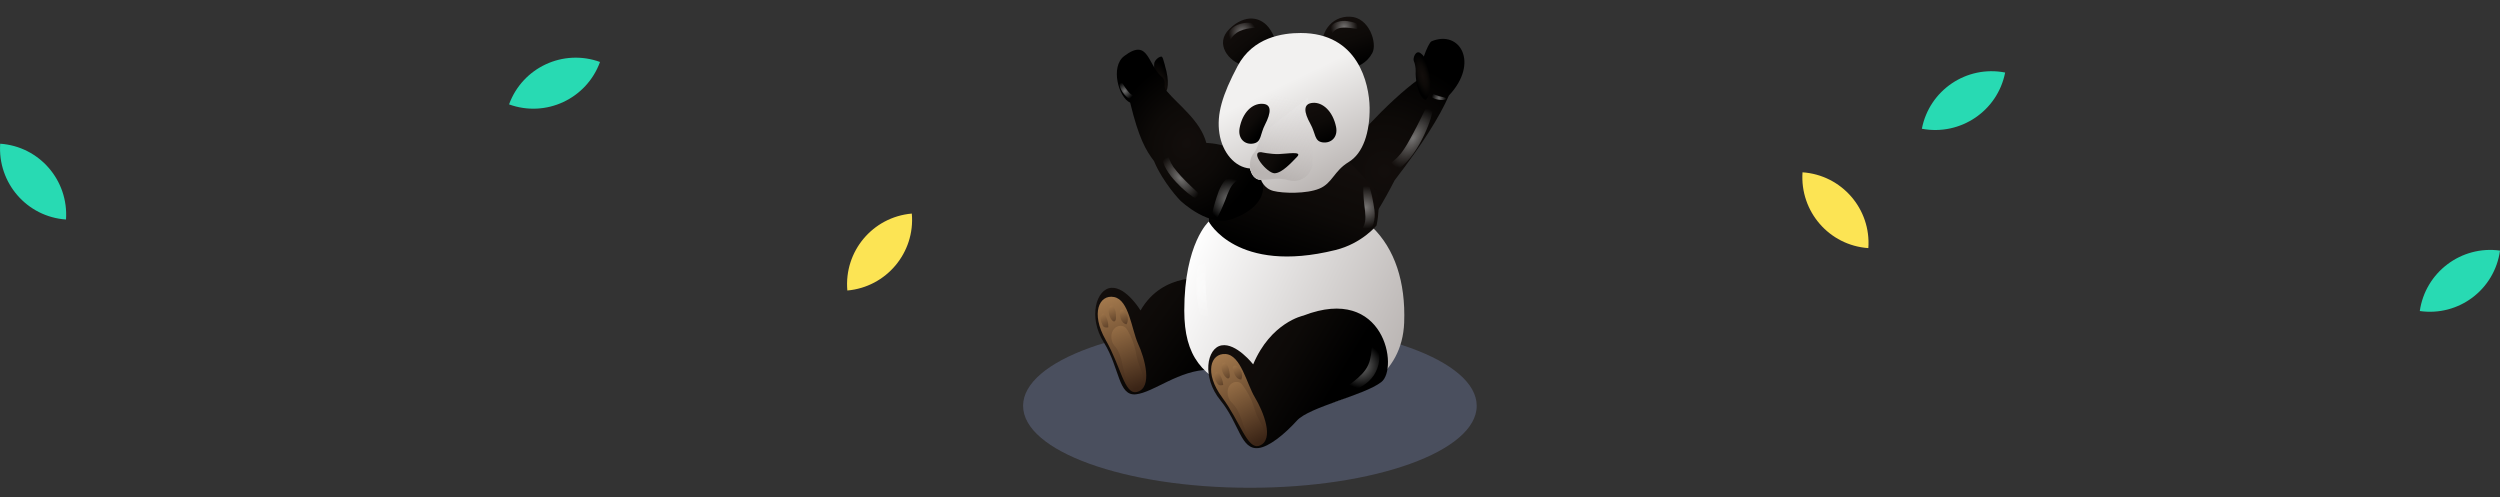 <?xml version="1.0" encoding="utf-8"?>
<!-- Generator: Adobe Illustrator 24.2.0, SVG Export Plug-In . SVG Version: 6.00 Build 0)  -->
<svg version="1.1" xmlns="http://www.w3.org/2000/svg" xmlns:xlink="http://www.w3.org/1999/xlink" x="0px" y="0px"
	 viewBox="0 0 1302.9 259" style="enable-background:new 0 0 1302.9 259;" xml:space="preserve">
<rect x="0" y="0" width="1302.9" height="259" fill="#333333" stroke="none"/>
<style type="text/css">
	.st0{fill:#FCE454;}
	.st1{fill:#28DAB3;}
	.st2{opacity:0.25;}
	.st3{fill:#91A2E0;}
	.st4{fill:url(#SVGID_1_);}
	.st5{fill:url(#SVGID_2_);}
	.st6{opacity:0.5;fill:url(#SVGID_3_);}
	.st7{opacity:0.5;fill:url(#SVGID_4_);}
	.st8{opacity:0.5;fill:url(#SVGID_5_);}
	.st9{opacity:0.5;fill:url(#SVGID_6_);}
	.st10{fill:url(#SVGID_7_);}
	.st11{opacity:0.43;}
	.st12{fill:url(#SVGID_8_);}
	.st13{fill:url(#SVGID_9_);}
	.st14{fill:url(#SVGID_10_);}
	.st15{fill:url(#SVGID_11_);}
	.st16{fill:url(#SVGID_12_);}
	.st17{fill:url(#SVGID_13_);}
	.st18{opacity:0.43;fill:url(#SVGID_14_);}
	.st19{fill:url(#SVGID_15_);}
	.st20{fill:url(#SVGID_16_);}
	.st21{fill:url(#SVGID_17_);}
	.st22{fill:url(#SVGID_18_);}
	.st23{fill:url(#SVGID_19_);}
	.st24{fill:url(#SVGID_20_);}
	.st25{fill:url(#SVGID_21_);}
	.st26{fill:url(#SVGID_22_);}
	.st27{fill:url(#SVGID_23_);}
	.st28{fill:url(#SVGID_24_);}
	.st29{fill:url(#SVGID_25_);}
	.st30{fill:url(#SVGID_26_);}
	.st31{fill:url(#SVGID_27_);}
	.st32{fill:url(#SVGID_28_);}
	.st33{fill:url(#SVGID_29_);}
	.st34{fill:url(#SVGID_30_);}
	.st35{fill:url(#SVGID_31_);}
	.st36{fill:url(#SVGID_32_);}
	.st37{opacity:0.5;fill:url(#SVGID_33_);}
	.st38{opacity:0.5;fill:url(#SVGID_34_);}
	.st39{opacity:0.5;fill:url(#SVGID_35_);}
	.st40{opacity:0.5;fill:url(#SVGID_36_);}
	.st41{fill:url(#SVGID_37_);}
</style>
<g id="Layer_1">
	<g>
		<path class="st0" d="M475.2,111.3c-20.4,1.8-35.4,19.7-33.6,40.1C461.9,149.6,477,131.7,475.2,111.3"/>
		<path class="st1" d="M1045,37.8c-20.1-3.9-39.5,9.2-43.4,29.3C1021.7,70.9,1041.1,57.8,1045,37.8"/>
		<path class="st0" d="M939.4,89.8c-1.4,20.4,13.9,38.1,34.3,39.5C975.2,108.9,959.8,91.2,939.4,89.8"/>
		<path class="st1" d="M312.7,32.3c-19.2-7-40.4,2.9-47.4,22.1C284.5,61.4,305.7,51.5,312.7,32.3 M1302.9,130.6
			c-20.2-2.8-38.9,11.3-41.8,31.5C1281.4,165,1300.1,150.9,1302.9,130.6 M0.1,74.9c-1.4,20.4,13.9,38.1,34.3,39.5
			C35.8,94,20.5,76.3,0.1,74.9"/>
	</g>
</g>
<g id="Layer_2">
	<g class="st2">
		<path class="st3" d="M651.4,168.8c-65.3,0-118.2,19.1-118.2,42.7s52.9,42.7,118.2,42.7c65.3,0,118.2-19.1,118.2-42.7
			S716.7,168.8,651.4,168.8z"/>
	</g>
	<g>
		<linearGradient id="SVGID_1_" gradientUnits="userSpaceOnUse" x1="575.268" y1="150.464" x2="629.722" y2="190.202">
			<stop  offset="0" style="stop-color:#130E0C"/>
			<stop  offset="0.477" style="stop-color:#0D0A08"/>
			<stop  offset="1" style="stop-color:#000000"/>
		</linearGradient>
		<path class="st4" d="M629.7,145.1c0,0-23.5-3.9-35.3,16.7c0,0-7.4-12.3-15.2-11.8c-7.8,0.5-12.3,15.2-3.9,28.5
			c8.3,13.2,7.4,28,16.7,27c9.3-1,22.6-12.8,38.3-12.8L629.7,145.1z"/>
		<linearGradient id="SVGID_2_" gradientUnits="userSpaceOnUse" x1="575.296" y1="153.952" x2="595.164" y2="202.273">
			<stop  offset="0" style="stop-color:#A77C4F"/>
			<stop  offset="1" style="stop-color:#3A2416"/>
		</linearGradient>
		<path class="st5" d="M592.4,204.3c-6.4,1.5-8.3-13.5-16.2-27.2c-7.9-13.9-3.3-23.8,4.4-22.3c7.8,1.5,9.1,16.7,12.5,24.3
			C596.6,186.6,601,202.3,592.4,204.3z"/>
		<linearGradient id="SVGID_3_" gradientUnits="userSpaceOnUse" x1="573.682" y1="163.446" x2="577.361" y2="170.804">
			<stop  offset="0" style="stop-color:#A77C4F"/>
			<stop  offset="1" style="stop-color:#3A2416"/>
		</linearGradient>
		<path class="st6" d="M574.7,163.4c-0.9,0.7-1.2,1.8-1.1,2.9c0.1,1.1,0.5,2.1,1,3.1c0.1,0.3,0.3,0.6,0.5,0.8
			c0.6,0.6,1.6,0.5,2.5,0.4c0.1-2.1-0.4-4.3-1.5-6.1C575.9,163.9,575.4,163.3,574.7,163.4z"/>
		<linearGradient id="SVGID_4_" gradientUnits="userSpaceOnUse" x1="578.288" y1="159.26" x2="581.477" y2="167.6">
			<stop  offset="0" style="stop-color:#A77C4F"/>
			<stop  offset="1" style="stop-color:#3A2416"/>
		</linearGradient>
		<path class="st7" d="M579.6,167c0.3,0.3,0.7,0.6,1.1,0.5c0.7-0.1,0.9-1.1,0.9-1.8c0-1.2,0-2.5-0.3-3.7c-0.4-1.4-1.2-3.3-2.3-2.7
			C576.9,159.9,577.7,165,579.6,167z"/>
		<linearGradient id="SVGID_5_" gradientUnits="userSpaceOnUse" x1="584.413" y1="161.529" x2="587.111" y2="168.642">
			<stop  offset="0" style="stop-color:#A77C4F"/>
			<stop  offset="1" style="stop-color:#3A2416"/>
		</linearGradient>
		<path class="st8" d="M584.3,161.5c-1.3,0.4-0.6,3-0.2,4.5c0.4,1.5,1.5,2.8,3,3c0.8-1.3,0.9-3,0.4-4.5
			C587,163.1,585.5,160.8,584.3,161.5z"/>
		<linearGradient id="SVGID_6_" gradientUnits="userSpaceOnUse" x1="582.482" y1="170.355" x2="593.029" y2="202.242">
			<stop  offset="0" style="stop-color:#A77C4F"/>
			<stop  offset="1" style="stop-color:#3A2416"/>
		</linearGradient>
		<path class="st9" d="M581.5,181c4.6,6,3,15.4,7.9,21.1c0.3,0.4,0.7,0.7,1.1,0.9c0.4,0.2,0.9,0.2,1.3,0.1c2.9-0.5,4.2-4,3.8-6.9
			c-0.4-2.9-1.9-5.4-2.7-8.2c-0.4-1.5-0.7-3.2-1-4.7c-0.8-3.9-2.2-7.7-4.3-11.2c-0.3-0.5-0.6-0.9-1-1.3c-1.5-1.5-4.3-1.2-5.8,0.4
			c-1.5,1.6-1.9,4-1.4,6.1c0.1,0.7,0.4,1.3,0.7,1.9C580.5,179.8,581,180.4,581.5,181z"/>
	</g>
	<g>
		
			<radialGradient id="SVGID_7_" cx="1222.138" cy="4478.372" r="57.608" gradientTransform="matrix(0.999 5.044929e-02 5.044929e-02 -0.999 -725.355 4501.366)" gradientUnits="userSpaceOnUse">
			<stop  offset="0" style="stop-color:#130E0C"/>
			<stop  offset="0.477" style="stop-color:#0D0A08"/>
			<stop  offset="1" style="stop-color:#000000"/>
		</radialGradient>
		<path class="st10" d="M679.3,144.4c0,0,0.9-36.5,13-54.1c9.2-13.3,31-37.5,47.3-49.2c-0.3-5.4,4.5-18.7,6.5-19.6
			c14.8-6.1,25,11.3,9,28.3c-4.8,11-13.9,25.5-28.3,44.2c-5.5,10.7-12.1,22.2-19.2,30c0,0,4.8,10.5,1.3,19.8
			C702.5,161.1,677.3,169.7,679.3,144.4z"/>
		<g class="st11">
			
				<radialGradient id="SVGID_8_" cx="-800.264" cy="-371.731" r="10.159" gradientTransform="matrix(0.826 0.564 -0.964 1.424 1039.049 1052.737)" gradientUnits="userSpaceOnUse">
				<stop  offset="0" style="stop-color:#FFFFFF"/>
				<stop  offset="1" style="stop-color:#FFFFFF;stop-opacity:0"/>
			</radialGradient>
			<path class="st12" d="M720.1,89.6c0.1-1.1,2.5-2.9,5.5-5.2c1.5-1.2,3-2.6,4.4-4.3c1.4-1.8,3-4.2,4.5-7
				c6.5-11.4,10.2-21.4,12.1-21.8c0.9-0.2,1.1,2.2,0.1,6.6c-1,4.3-3.2,10.6-7,17.3c-1.9,3.3-4.2,6.7-6.8,9.4
				c-2.7,2.8-5.4,4.4-7.3,5.1C721.8,91,720,90.6,720.1,89.6z"/>
		</g>
		
			<radialGradient id="SVGID_9_" cx="-2179.294" cy="-118.621" r="12.049" gradientTransform="matrix(0.332 -9.285633e-02 0.269 0.963 1496.832 -48.621)" gradientUnits="userSpaceOnUse">
			<stop  offset="0" style="stop-color:#130E0C"/>
			<stop  offset="0.477" style="stop-color:#0D0A08"/>
			<stop  offset="1" style="stop-color:#000000"/>
		</radialGradient>
		<path class="st13" d="M738.4,43.9c-0.5-2.5-0.7-4.9-0.6-6.9c0.1-1.5-0.5-4.3-0.9-5c-0.8-1.5,0.9-6.2,3.4-4.3
			c1.1,0.8,2.5,2,3.4,5.9c0.2,0.7,0.3,1.4,0.5,2.1c1.1,4.1,1.5,8.1,1.1,11l0,0.1c-0.2,1.4-0.5,2.5-0.9,3.2l-1,1.7
			C742.8,52.9,739.7,50.5,738.4,43.9z"/>
		<g class="st11">
			
				<radialGradient id="SVGID_10_" cx="-3034.602" cy="1571.93" r="3.871" gradientTransform="matrix(-0.467 0.884 -0.884 -0.467 722.403 3467.772)" gradientUnits="userSpaceOnUse">
				<stop  offset="0" style="stop-color:#FFFFFF"/>
				<stop  offset="1" style="stop-color:#FFFFFF;stop-opacity:0"/>
			</radialGradient>
			<path class="st14" d="M744.6,46.5c0.3-0.1,0.7,0.5,1.2,1.3c0.3,0.4,0.6,0.8,1,1c0.4,0.3,1,0.6,1.7,0.8c2.7,1,5.2,1.2,5.3,1.8
				c0,0.3-0.6,0.6-1.7,0.7c-1.1,0.1-2.7,0-4.3-0.6c-0.8-0.3-1.6-0.7-2.2-1.3c-0.6-0.6-1-1.4-1.1-1.9
				C744.2,47.3,744.3,46.6,744.6,46.5z"/>
		</g>
	</g>
	
		<linearGradient id="SVGID_11_" gradientUnits="userSpaceOnUse" x1="1130.912" y1="-379.779" x2="1187.65" y2="-267.688" gradientTransform="matrix(2.596171e-02 1 1 -2.596171e-02 979.346 -1030.386)">
		<stop  offset="0" style="stop-color:#FFFFFF"/>
		<stop  offset="1" style="stop-color:#B9B4B2"/>
	</linearGradient>
	<path class="st15" d="M731.8,168.2c0.8-21.3-4.9-38.5-16.7-49.9c0,0,3.2-12.6-1.5-18.8l-56.4-62.4c0,0-26.5,36.3-27.2,78.3
		c0,0-12.8,11.4-12.8,46.5c0,23.9,9.4,34.7,30.3,42.7c0,0,20.1,11.1,31.4,9C708.1,208.2,730.7,195.5,731.8,168.2z"/>
	
		<linearGradient id="SVGID_12_" gradientUnits="userSpaceOnUse" x1="1348.019" y1="14.247" x2="1364.428" y2="68.942" gradientTransform="matrix(-0.999 -3.907070e-02 -3.907070e-02 0.999 2030.801 118.975)">
		<stop  offset="0" style="stop-color:#130E0C"/>
		<stop  offset="0.477" style="stop-color:#0D0A08"/>
		<stop  offset="1" style="stop-color:#000000"/>
	</linearGradient>
	<path class="st16" d="M629.9,115.4c0.7-42,29.8-77.3,29.8-77.3l56.1,59.6c4.8,6.1,1.6,19.8,1.6,19.8s-7.6,9.4-21.4,12.8
		C644.4,143.1,629.9,115.4,629.9,115.4z"/>
	
		<linearGradient id="SVGID_13_" gradientUnits="userSpaceOnUse" x1="1355.367" y1="-13.139" x2="1384.532" y2="37.444" gradientTransform="matrix(-0.999 -3.907070e-02 -3.907070e-02 0.999 2030.801 118.975)">
		<stop  offset="0" style="stop-color:#FFFFFF"/>
		<stop  offset="1" style="stop-color:#B9B4B2"/>
	</linearGradient>
	<path class="st17" d="M632.2,94.6c6.6-32.5,24.9-57.4,24.9-57.4l35.2,39c0,0-28,11-40,12.4C640.5,89.8,632.2,94.6,632.2,94.6z"/>
	
		<radialGradient id="SVGID_14_" cx="-1186.692" cy="1180.975" r="15.853" gradientTransform="matrix(-0.578 0.816 0.816 0.578 -1021.086 435.739)" gradientUnits="userSpaceOnUse">
		<stop  offset="0" style="stop-color:#FFFFFF"/>
		<stop  offset="1" style="stop-color:#FFFFFF;stop-opacity:0"/>
	</radialGradient>
	<path class="st18" d="M629.7,172.7c1.4-0.4-0.8-10.2-1.3-22.2c-0.6-12.1,0.8-21.9-0.6-22.2c-0.6-0.1-1.8,2.2-2.8,6.3
		c-1,4-1.7,9.8-1.5,16.2c0.3,6.4,1.5,12.1,2.8,16C627.7,170.7,629.1,172.9,629.7,172.7z"/>
	<g class="st11">
		
			<radialGradient id="SVGID_15_" cx="-2214.187" cy="1593.466" r="11.105" gradientTransform="matrix(0.146 0.989 -0.989 0.146 2610.834 2065.265)" gradientUnits="userSpaceOnUse">
			<stop  offset="0" style="stop-color:#FFFFFF"/>
			<stop  offset="1" style="stop-color:#FFFFFF;stop-opacity:0"/>
		</radialGradient>
		<path class="st19" d="M706.6,122.5c0-0.7,1.8-1.1,3.2-3.1c0.7-1,1.3-2.3,1.6-3.8c0.3-1.6,0.2-3.5,0-5.6
			c-1.2-8.9-1.3-16.5,0.1-16.7c1.3-0.2,3.5,6.9,4.8,16.1c0.3,2.4,0.2,4.9-0.5,7.2c-0.7,2.3-2.1,4.2-3.6,5.2c-1.5,1.1-3,1.4-4.1,1.3
			C707.1,123.2,706.6,122.8,706.6,122.5z"/>
	</g>
	<g>
		
			<radialGradient id="SVGID_16_" cx="-8.197" cy="-8.446" r="14.068" gradientTransform="matrix(0.328 -0.105 0.306 0.952 611.371 52.19)" gradientUnits="userSpaceOnUse">
			<stop  offset="0" style="stop-color:#130E0C"/>
			<stop  offset="0.477" style="stop-color:#0D0A08"/>
			<stop  offset="1" style="stop-color:#000000"/>
		</radialGradient>
		<path class="st20" d="M602.3,42c-0.5-2.2-0.8-4.4-0.8-6.2c0-1.3-0.1-2.8,0.2-3.4c0.4-1,1.6-2.3,2.7-2.7c1.1-0.4,1.4-0.6,2.3,2.9
			c0.2,0.6,0.4,1.3,0.5,1.9c1.1,3.6,1.6,7.2,1.4,9.8l0,0.1c-0.1,1.2-0.3,2.2-0.7,2.9l-0.8,1.6c-0.6,1.1-0.8,2.8-0.7,4.9
			c0.1,3.6,0.3,8.5,0,6.6C606.1,58.3,603.7,47.9,602.3,42z"/>
		
			<radialGradient id="SVGID_17_" cx="1100.611" cy="4077.967" r="47.243" gradientTransform="matrix(0.508 -0.861 -0.717 -0.416 2983.193 2718.762)" gradientUnits="userSpaceOnUse">
			<stop  offset="0" style="stop-color:#130E0C"/>
			<stop  offset="0.477" style="stop-color:#0D0A08"/>
			<stop  offset="1" style="stop-color:#000000"/>
		</radialGradient>
		<path class="st21" d="M643.5,113.6c-12.6,6.1-28.4-9.1-28.4-9.1s-8.8-9-13.7-20.6c-4.2-5.5-7.9-11.8-12.4-30.4
			c-6-2.6-10.5-18.7-3.1-24.3c13.1-9.9,11.9,5,20.3,11.5c1.7,2.5-0.2,4.4,1.7,6.6c6.6,7.8,17.7,15.6,20.8,27.2c0,0,20.6,0,28.3,17.1
			C663.5,107,643.5,113.6,643.5,113.6z"/>
		<g class="st11">
			
				<radialGradient id="SVGID_18_" cx="-961.477" cy="-206.466" r="7.625" gradientTransform="matrix(-0.782 0.623 -1.075 -1.342 -358.792 414.901)" gradientUnits="userSpaceOnUse">
				<stop  offset="0" style="stop-color:#FFFFFF"/>
				<stop  offset="1" style="stop-color:#FFFFFF;stop-opacity:0"/>
			</radialGradient>
			<path class="st22" d="M606.9,77.8c0.8,0.3,1.5,2.4,2.5,5.1c0.5,1.4,1.2,2.7,2.1,4.1c1,1.4,2.4,3,4,4.8c6.7,7.2,13.1,12,13,13.5
				c-0.1,0.7-1.8,0.3-4.7-1.4c-2.9-1.6-6.9-4.7-10.8-8.9c-2-2.1-3.9-4.5-5.3-7c-1.4-2.5-2-4.8-2.1-6.4
				C605.5,78.7,606.2,77.5,606.9,77.8z"/>
		</g>
		<g class="st11">
			
				<radialGradient id="SVGID_19_" cx="-2450.367" cy="1443.163" r="4.818" gradientTransform="matrix(-0.689 0.707 0.723 0.684 -2145.483 792.713)" gradientUnits="userSpaceOnUse">
				<stop  offset="0" style="stop-color:#FFFFFF"/>
				<stop  offset="1" style="stop-color:#FFFFFF;stop-opacity:0"/>
			</radialGradient>
			<path class="st23" d="M593.1,50.7c0-0.4-0.9-0.6-2-0.8c-0.6-0.2-1.1-0.4-1.6-0.7c-0.5-0.4-1.1-0.9-1.6-1.6
				c-2.3-2.8-3.5-5.6-4.2-5.4c-0.3,0.1-0.5,1-0.2,2.3c0.3,1.3,1,3.1,2.4,4.7c0.7,0.8,1.5,1.6,2.4,2.1c1,0.5,2,0.6,2.7,0.5
				C592.4,51.5,593.1,51,593.1,50.7z"/>
		</g>
	</g>
	<g>
		
			<linearGradient id="SVGID_20_" gradientUnits="userSpaceOnUse" x1="1512.091" y1="-122.943" x2="1527.129" y2="-103.462" gradientTransform="matrix(1 -1.363368e-02 1.363368e-02 1 -866.796 156.322)">
			<stop  offset="0" style="stop-color:#130E0C"/>
			<stop  offset="0.477" style="stop-color:#0D0A08"/>
			<stop  offset="1" style="stop-color:#000000"/>
		</linearGradient>
		<path class="st24" d="M661.4,30.6c3.6-3.4,5.3-7.8,0.7-15c-4.6-7.2-13.3-8.4-21.3-0.6c-8.1,7.8-0.2,17.3,7.1,19
			C655.1,35.7,656,35.7,661.4,30.6z"/>
		<g class="st11">
			
				<radialGradient id="SVGID_21_" cx="-131.998" cy="-32.843" r="7.201" gradientTransform="matrix(-0.981 0.196 0.196 0.981 524.387 75.125)" gradientUnits="userSpaceOnUse">
				<stop  offset="0" style="stop-color:#FFFFFF"/>
				<stop  offset="1" style="stop-color:#FFFFFF;stop-opacity:0"/>
			</radialGradient>
			<path class="st25" d="M640.1,23.3c0.5-0.1,0.6-1.3,1.3-2.8c0.8-1.5,2.3-3.2,4.7-4.3c2.4-1.1,5-1.5,6.7-1.6
				c1.7-0.1,2.9,0.3,3.2-0.1c0.3-0.3-0.6-1.6-2.8-2.3c-2.2-0.6-5.3-0.5-8.4,0.8c-1.6,0.7-3,1.7-3.9,3c-1,1.2-1.5,2.6-1.7,3.7
				C638.8,22.1,639.7,23.4,640.1,23.3z"/>
		</g>
	</g>
	<g>
		
			<linearGradient id="SVGID_22_" gradientUnits="userSpaceOnUse" x1="1566.463" y1="-124.989" x2="1573.982" y2="-100.723" gradientTransform="matrix(1 -1.363368e-02 1.363368e-02 1 -866.796 156.322)">
			<stop  offset="0" style="stop-color:#130E0C"/>
			<stop  offset="0.477" style="stop-color:#0D0A08"/>
			<stop  offset="1" style="stop-color:#000000"/>
		</linearGradient>
		<path class="st26" d="M689.3,27.5c1.1,5.4,5.6,9,11.9,8.5c6.3-0.5,11.3-3.3,14-8.4c2.7-5-1.6-18.6-11.6-18.9
			C693.6,8.3,687.3,17.5,689.3,27.5z"/>
		<g class="st11">
			
				<radialGradient id="SVGID_23_" cx="-184.587" cy="-25.141" r="7.057" gradientTransform="matrix(-0.981 0.196 0.196 0.981 524.387 75.125)" gradientUnits="userSpaceOnUse">
				<stop  offset="0" style="stop-color:#FFFFFF"/>
				<stop  offset="1" style="stop-color:#FFFFFF;stop-opacity:0"/>
			</radialGradient>
			<path class="st27" d="M692.1,19.3c0.5,0.2,1.2-0.9,2.4-2.3c1.2-1.5,2.8-2.5,5.5-2.6c1.3-0.1,2.7,0.1,3.9,0.2
				c1.2,0.1,2.3,0.3,3.1,0.5c1.7,0.4,2.6,1.1,3,0.8c0.4-0.2,0-1.8-2-3.1c-1-0.6-2.2-1.1-3.6-1.4c-1.3-0.3-2.9-0.6-4.6-0.5
				c-1.7,0.1-3.5,0.6-4.8,1.5c-1.4,1-2.2,2.2-2.6,3.3C691.6,17.8,691.7,19.2,692.1,19.3z"/>
		</g>
	</g>
	
		<linearGradient id="SVGID_24_" gradientUnits="userSpaceOnUse" x1="1535.943" y1="-90.993" x2="1560.208" y2="-38.36" gradientTransform="matrix(1 -1.363368e-02 1.363368e-02 1 -866.796 156.322)">
		<stop  offset="0" style="stop-color:#F2F1F0"/>
		<stop  offset="1" style="stop-color:#B9B4B2"/>
	</linearGradient>
	<path class="st28" d="M657.2,93.7c0,0,1.4,4.5,6.4,5.8c5,1.3,17.3,1.6,24-1.2c6.8-2.8,7.6-9.2,15.2-13.8c7.7-4.6,11.1-15.6,11-28.3
		c-0.2-12.7-6-39-35.9-39c-9.5,0-24.9,2.2-32.9,17.2c-8,15.1-11,25.1-9.5,35.1c1.5,10,8.1,17.7,15.9,18.3
		C651.4,87.8,652.8,93.9,657.2,93.7z"/>
	<g>
		
			<linearGradient id="SVGID_25_" gradientUnits="userSpaceOnUse" x1="1520.608" y1="-95.138" x2="1549.94" y2="-31.516" gradientTransform="matrix(1 -1.363368e-02 1.363368e-02 1 -866.796 156.322)">
			<stop  offset="0" style="stop-color:#FFFFFF"/>
			<stop  offset="1" style="stop-color:#B9B4B2"/>
		</linearGradient>
		<path class="st29" d="M684.2,84.3c0.1,6.4-6.1,11.4-12.4,9.7c-6.4-1.7-8.2-0.3-14.5-0.3c-6.4,0.1-7.4-10.3-3.8-14
			c3.6-3.7,4.3-10.1,4.3-10.1l23.8-18.6L684.2,84.3z"/>
		
			<linearGradient id="SVGID_26_" gradientUnits="userSpaceOnUse" x1="1543.54" y1="-83.456" x2="1533.688" y2="-43.684" gradientTransform="matrix(1 -1.363368e-02 1.363368e-02 1 -866.796 156.322)">
			<stop  offset="0" style="stop-color:#E2DFDE;stop-opacity:0"/>
			<stop  offset="1" style="stop-color:#B9B4B2"/>
		</linearGradient>
		<path class="st30" d="M684.2,84.3c0.1,6.4-6.1,11.4-12.4,9.7c-6.4-1.7-8.2-0.3-14.5-0.3c-6.4,0.1-7.4-10.3-3.8-14
			c3.6-3.7,8.9-30.3,8.9-30.3l20.4-1.4L684.2,84.3z"/>
	</g>
	
		<linearGradient id="SVGID_27_" gradientUnits="userSpaceOnUse" x1="-730.118" y1="341.258" x2="-720.742" y2="349.592" gradientTransform="matrix(1 -1.363367e-02 1.363367e-02 1 1374.189 -291.792)">
		<stop  offset="0" style="stop-color:#130E0C"/>
		<stop  offset="0.477" style="stop-color:#0D0A08"/>
		<stop  offset="1" style="stop-color:#000000"/>
	</linearGradient>
	<path class="st31" d="M659.3,64.9c-2.7,5.2-1.7,9.1-6.1,9.9c-4.4,0.8-8.1-2.5-7.2-7.9c1.5-8.3,6.6-13,11.8-12.8
		C663,54.2,662.4,58.9,659.3,64.9z"/>
	
		<linearGradient id="SVGID_28_" gradientUnits="userSpaceOnUse" x1="-693.669" y1="336.274" x2="-686.376" y2="356.068" gradientTransform="matrix(1 -1.363367e-02 1.363367e-02 1 1374.189 -291.792)">
		<stop  offset="0" style="stop-color:#130E0C"/>
		<stop  offset="0.477" style="stop-color:#0D0A08"/>
		<stop  offset="1" style="stop-color:#000000"/>
	</linearGradient>
	<path class="st32" d="M682.9,64.5c2.9,5.2,2,9.1,6.4,9.7c4.4,0.6,8.1-2.7,7-8.1c-1.7-8.2-7-12.9-12.1-12.5
		C678.9,54,679.6,58.6,682.9,64.5z"/>
	
		<linearGradient id="SVGID_29_" gradientUnits="userSpaceOnUse" x1="-722.15" y1="360.014" x2="-706.524" y2="369.043" gradientTransform="matrix(1 -1.363367e-02 1.363367e-02 1 1374.189 -291.792)">
		<stop  offset="0" style="stop-color:#130E0C"/>
		<stop  offset="0.477" style="stop-color:#0D0A08"/>
		<stop  offset="1" style="stop-color:#000000"/>
	</linearGradient>
	<path class="st33" d="M657.2,79.3c0,0,5,1.1,9.2,1c4.2-0.1,12.6-1.7,9.6,1.4c-3,3.1-7.9,8.5-11.7,8.6
		C660.4,90.4,651.1,79,657.2,79.3z"/>
	<g class="st11">
		
			<radialGradient id="SVGID_30_" cx="-1980.637" cy="1733.289" r="11.105" gradientTransform="matrix(0.331 -0.944 0.944 0.331 -340.215 -2339.261)" gradientUnits="userSpaceOnUse">
			<stop  offset="0" style="stop-color:#FFFFFF"/>
			<stop  offset="1" style="stop-color:#FFFFFF;stop-opacity:0"/>
		</radialGradient>
		<path class="st34" d="M649.8,92.5c-0.4,0.6-2.1,0.1-4.3,1.2c-1.1,0.5-2.2,1.4-3.2,2.6c-1,1.3-1.8,3-2.6,5
			c-3.1,8.5-6.5,15.2-7.8,14.7c-1.3-0.5,0.1-7.8,3.3-16.5c0.9-2.2,2.1-4.5,3.8-6.2c1.7-1.8,3.8-2.7,5.6-2.9c1.8-0.3,3.4,0.1,4.2,0.7
			C649.8,91.7,650,92.2,649.8,92.5z"/>
	</g>
	<g>
		
			<linearGradient id="SVGID_31_" gradientUnits="userSpaceOnUse" x1="649.859" y1="169.624" x2="697.445" y2="207.153" gradientTransform="matrix(0.993 -0.12 0.12 0.993 -24.302 83.639)">
			<stop  offset="0" style="stop-color:#130E0C"/>
			<stop  offset="0.477" style="stop-color:#0D0A08"/>
			<stop  offset="1" style="stop-color:#000000"/>
		</linearGradient>
		<path class="st35" d="M679.2,164.5c0,0-16.9,3.5-26.1,25.4c0,0-8.8-11.3-16.5-9.9c-7.7,1.4-10.4,16.6-0.5,28.7
			c9.9,12.2,10.5,25.9,19.8,24.8c5.4-0.6,13.5-7.1,20-14.3c6.5-7.2,35-13.1,44-20.1C729,192.1,721.7,148,679.2,164.5z"/>
		
			<linearGradient id="SVGID_32_" gradientUnits="userSpaceOnUse" x1="640.8" y1="178.652" x2="660.668" y2="226.974" gradientTransform="matrix(0.993 -0.12 0.12 0.993 -24.302 83.639)">
			<stop  offset="0" style="stop-color:#A77C4F"/>
			<stop  offset="1" style="stop-color:#3A2416"/>
		</linearGradient>
		<path class="st36" d="M656.3,232.3c-6.2,2.2-9.9-12.4-19.3-25.1c-9.6-12.9-6.1-23.2,1.7-22.7c8,0.5,11,15.5,15.3,22.6
			C658.3,214.2,664.5,229.3,656.3,232.3z"/>
		
			<linearGradient id="SVGID_33_" gradientUnits="userSpaceOnUse" x1="639.186" y1="188.146" x2="642.865" y2="195.505" gradientTransform="matrix(0.993 -0.12 0.12 0.993 -24.302 83.639)">
			<stop  offset="0" style="stop-color:#A77C4F"/>
			<stop  offset="1" style="stop-color:#3A2416"/>
		</linearGradient>
		<path class="st37" d="M633.8,193.9c-0.8,0.8-1,2-0.8,3c0.2,1.1,0.8,2,1.4,2.9c0.2,0.3,0.4,0.5,0.6,0.7c0.7,0.5,1.7,0.3,2.5,0.1
			c-0.2-2.1-0.9-4.2-2.2-5.9C635.1,194.2,634.4,193.6,633.8,193.9z"/>
		
			<linearGradient id="SVGID_34_" gradientUnits="userSpaceOnUse" x1="643.793" y1="183.961" x2="646.981" y2="192.3" gradientTransform="matrix(0.993 -0.12 0.12 0.993 -24.302 83.639)">
			<stop  offset="0" style="stop-color:#A77C4F"/>
			<stop  offset="1" style="stop-color:#3A2416"/>
		</linearGradient>
		<path class="st38" d="M639.1,196.8c0.3,0.3,0.7,0.5,1.1,0.4c0.7-0.2,0.8-1.2,0.7-1.9c-0.1-1.2-0.3-2.5-0.7-3.7
			c-0.5-1.4-1.5-3.2-2.7-2.4C635.6,190,636.9,195.1,639.1,196.8z"/>
		
			<linearGradient id="SVGID_35_" gradientUnits="userSpaceOnUse" x1="649.917" y1="186.23" x2="652.615" y2="193.342" gradientTransform="matrix(0.993 -0.12 0.12 0.993 -24.302 83.639)">
			<stop  offset="0" style="stop-color:#A77C4F"/>
			<stop  offset="1" style="stop-color:#3A2416"/>
		</linearGradient>
		<path class="st39" d="M643.1,190.7c-1.2,0.5-0.2,3.1,0.4,4.5c0.6,1.4,1.9,2.6,3.4,2.6c0.6-1.4,0.6-3.1-0.2-4.5
			C646,192,644.2,190,643.1,190.7z"/>
		
			<linearGradient id="SVGID_36_" gradientUnits="userSpaceOnUse" x1="647.986" y1="195.055" x2="658.534" y2="226.943" gradientTransform="matrix(0.993 -0.12 0.12 0.993 -24.302 83.639)">
			<stop  offset="0" style="stop-color:#A77C4F"/>
			<stop  offset="1" style="stop-color:#3A2416"/>
		</linearGradient>
		<path class="st40" d="M642.6,210.5c5.3,5.4,4.8,14.9,10.4,20c0.4,0.3,0.8,0.7,1.2,0.8c0.4,0.1,0.9,0,1.3-0.1
			c2.8-0.9,3.7-4.5,3-7.3c-0.7-2.8-2.6-5.2-3.7-7.8c-0.6-1.5-1-3.1-1.5-4.6c-1.2-3.8-3.2-7.4-5.6-10.6c-0.3-0.4-0.7-0.9-1.1-1.2
			c-1.7-1.3-4.4-0.6-5.7,1.1c-1.3,1.7-1.4,4.2-0.7,6.2c0.2,0.6,0.5,1.3,0.9,1.8C641.5,209.4,642.1,209.9,642.6,210.5z"/>
		<g class="st11">
			
				<radialGradient id="SVGID_37_" cx="715.307" cy="194.354" r="11.575" gradientTransform="matrix(0.993 -0.12 0.12 0.993 -24.302 83.639)" gradientUnits="userSpaceOnUse">
				<stop  offset="0" style="stop-color:#FFFFFF"/>
				<stop  offset="1" style="stop-color:#FFFFFF;stop-opacity:0"/>
			</radialGradient>
			<path class="st41" d="M700.1,204.2c-0.3-0.7,1.1-2.1,3.6-4c2.4-1.9,5.7-4.3,8-7.6c2.3-3.2,2.8-7.1,3.1-10c0.3-2.9,0.5-5,1.2-5.1
				c0.7-0.1,1.8,1.6,2.5,4.9c0.3,1.6,0.5,3.7,0.2,6c-0.3,2.3-1.2,4.9-2.7,7.2c-1.6,2.3-3.5,4-5.4,5.2c-1.9,1.2-3.6,2.1-5.2,2.7
				C702.5,204.7,700.5,204.9,700.1,204.2z"/>
		</g>
	</g>
</g>
</svg>
